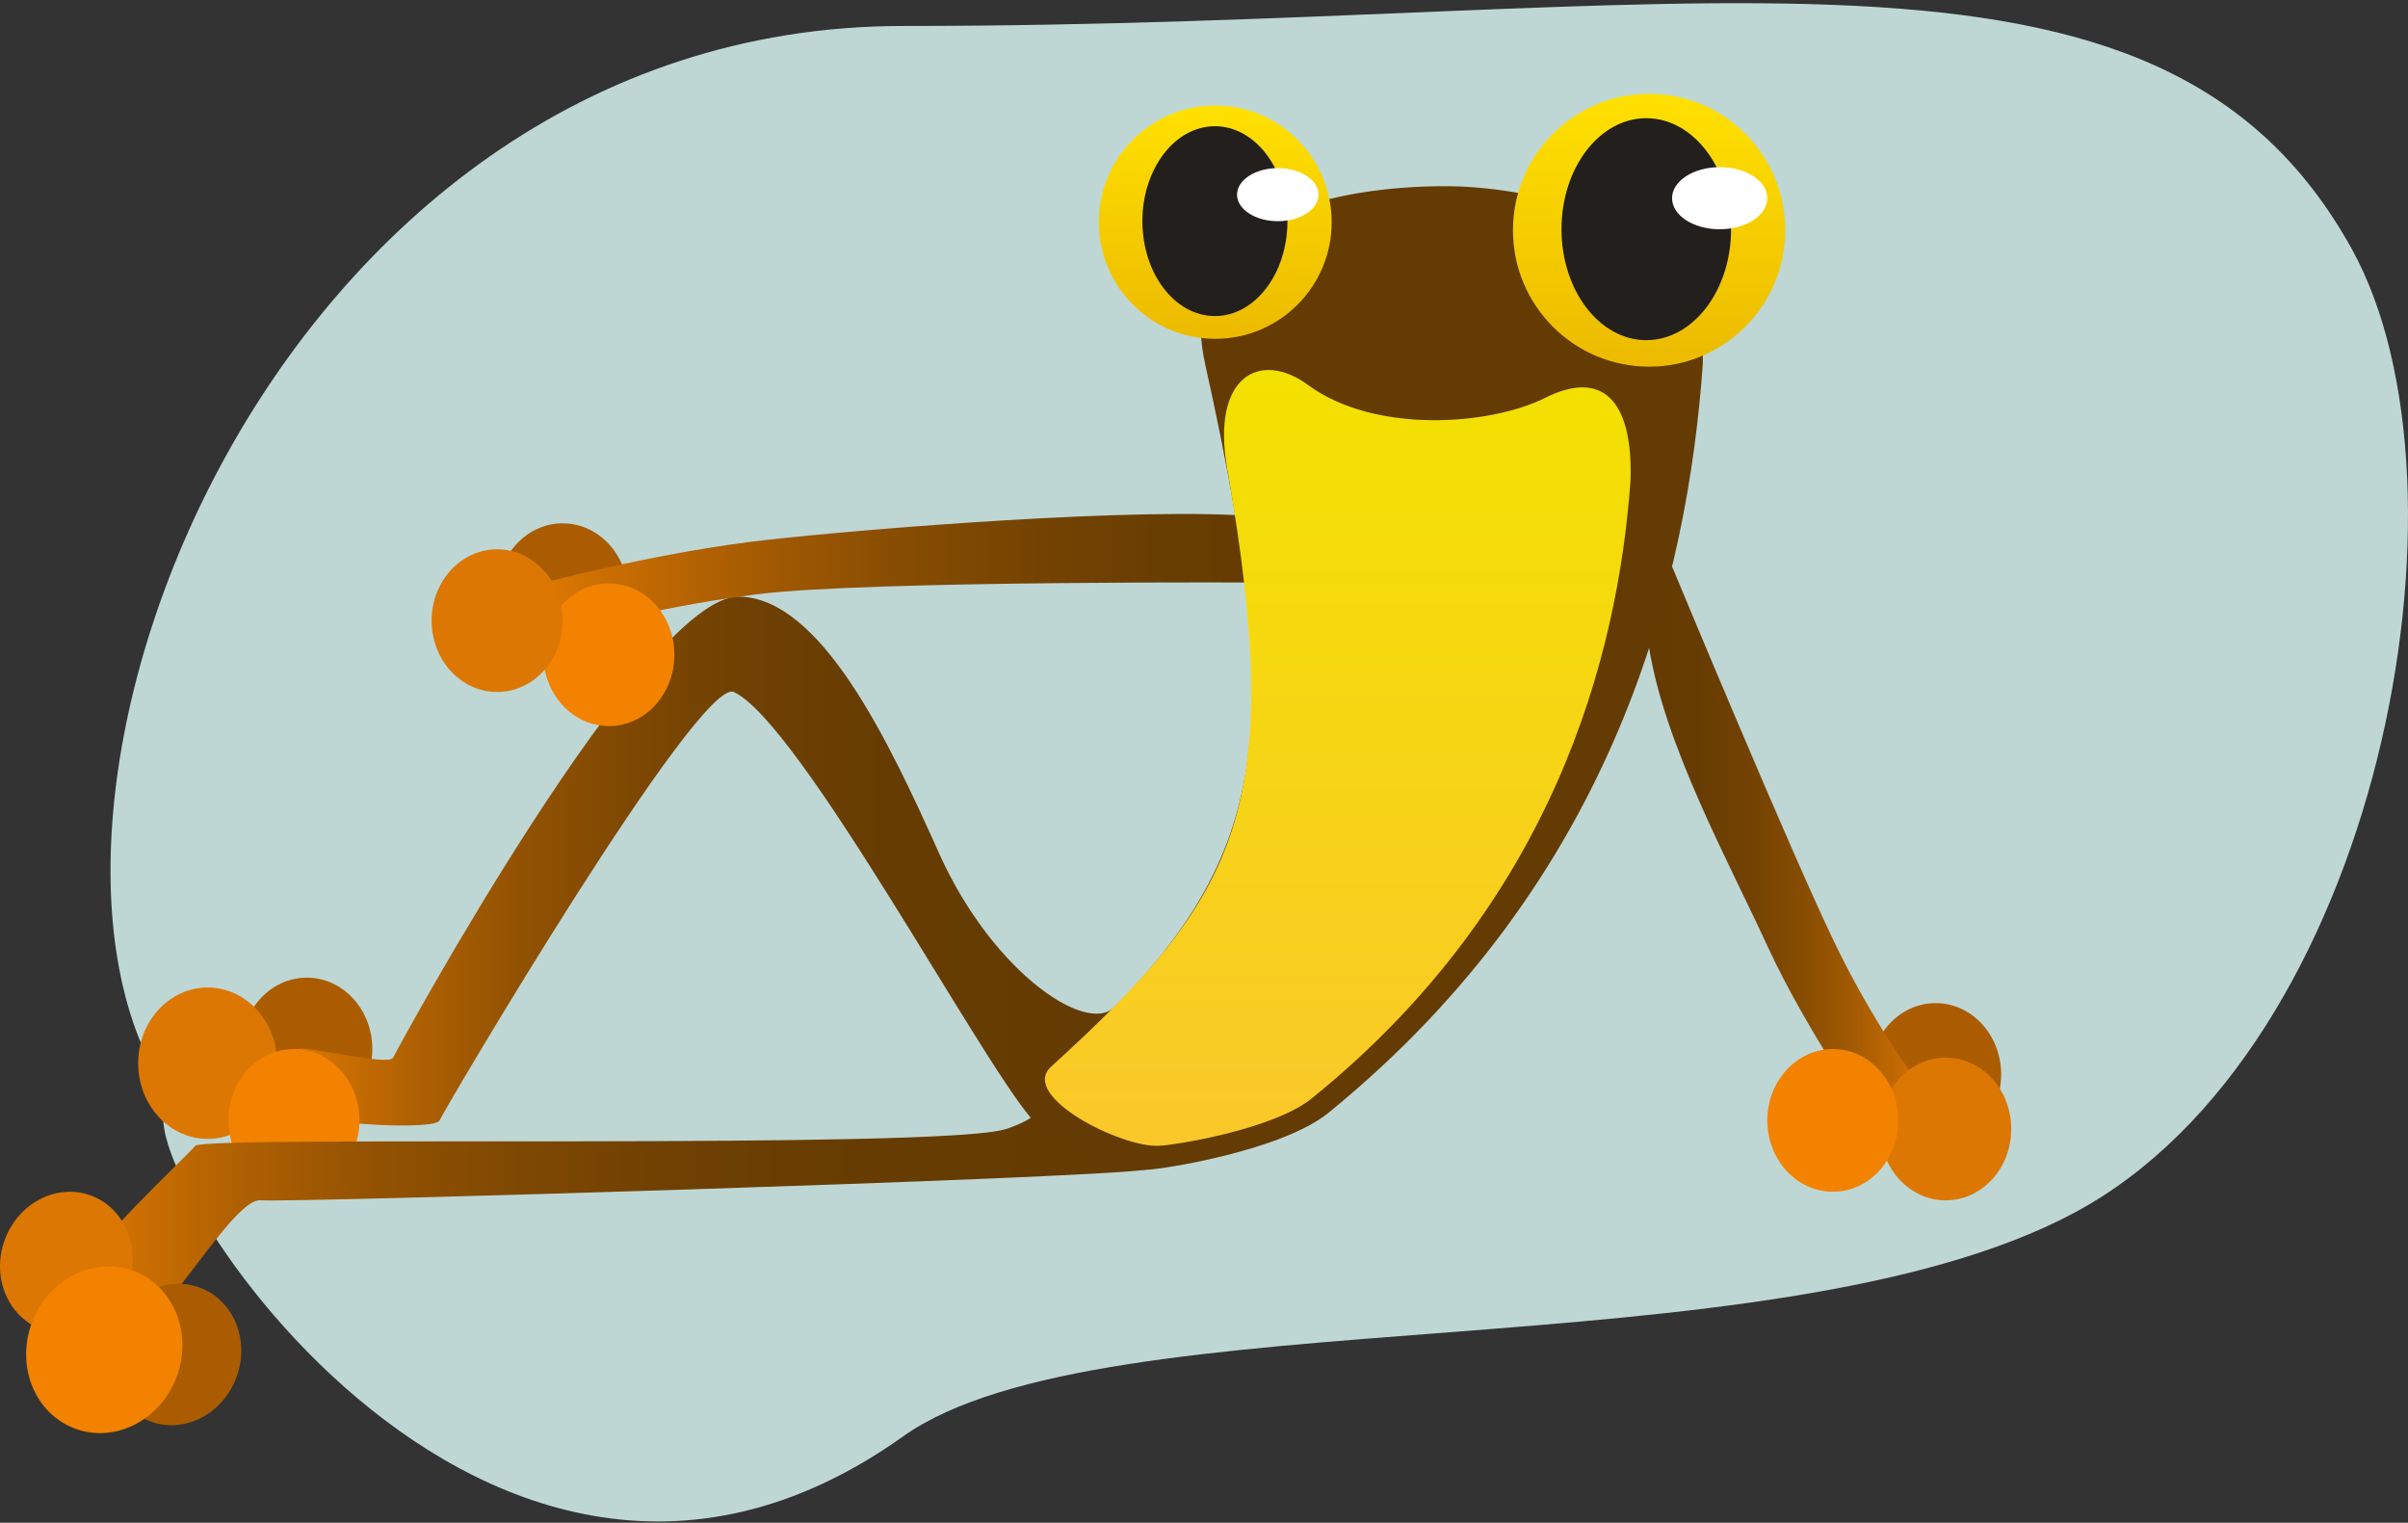 <svg width="582" height="368" viewBox="0 0 582 368" fill="none" xmlns="http://www.w3.org/2000/svg">
<rect x="0" y="0" width="582" height="368" fill="#333333" stroke="none"/>
<path d="M218.237 6.278C63.318 6.278 -7.035 201.095 42.268 266.64C22.27 266.64 112.613 422.389 218.237 347.154C266.688 312.643 427.728 332.505 501.385 293.064C575.043 253.624 600.376 118.037 568.447 60.228C521.551 -24.683 411.886 6.278 218.237 6.278Z" fill="#BED7D5"/>
<path d="M74.154 270.751C82.904 270.751 89.989 263.029 89.989 253.502C89.989 243.976 82.895 236.263 74.154 236.263C65.412 236.263 58.319 243.985 58.319 253.502C58.319 263.02 65.412 270.751 74.154 270.751Z" fill="#AB5C01"/>
<path d="M270.035 242.522C264.201 251.345 240.174 235.702 226.95 206.167C214.598 178.588 198.385 144.587 178.67 144.181C155.705 143.712 96.037 253.456 95.011 255.594C93.984 257.732 74.251 252.698 72.217 253.51C70.182 254.322 70.857 266.248 73.918 268.982C76.979 271.715 105.219 273.213 106.246 270.759C107.272 268.305 169.073 163.433 177.355 167.24C193.101 174.466 236.483 255.441 249.158 270.137C255.442 277.417 270.035 242.531 270.035 242.531V242.522Z" fill="url(#paint0_linear_8064_45037)"/>
<path d="M467.832 276.903C476.582 276.903 483.667 269.181 483.667 259.655C483.667 250.128 476.573 242.415 467.832 242.415C459.091 242.415 451.997 250.137 451.997 259.655C451.997 269.172 459.091 276.903 467.832 276.903Z" fill="#AB5C01"/>
<path d="M135.992 160.958C144.743 160.958 151.828 153.236 151.828 143.709C151.828 134.183 144.734 126.47 135.992 126.47C127.251 126.47 120.157 134.192 120.157 143.709C120.157 153.227 127.251 160.958 135.992 160.958Z" fill="#AB5C01"/>
<path d="M404.136 136.922C404.136 136.922 433.051 206.584 443.773 228.578C454.495 250.572 465.721 264.384 465.721 264.384L451.938 270.762C451.938 270.762 436.571 249.039 427.155 228.578C417.738 208.118 402.398 180.206 398.581 156.57C394.773 132.934 404.136 136.922 404.136 136.922Z" fill="url(#paint1_linear_8064_45037)"/>
<path d="M308.163 140.793C308.163 140.793 209.686 140.18 182.634 143.653C155.591 147.135 137.901 152.882 137.901 152.882L132.689 140.504C132.689 140.504 160.146 133.278 185.226 130.482C210.298 127.685 275.97 122.435 303.833 124.807C331.695 127.18 308.154 140.793 308.154 140.793H308.163Z" fill="url(#paint2_linear_8064_45037)"/>
<path d="M470.27 290.083C479.02 290.083 486.105 282.361 486.105 272.834C486.105 263.308 479.011 255.595 470.27 255.595C461.529 255.595 454.435 263.317 454.435 272.834C454.435 282.352 461.529 290.083 470.27 290.083Z" fill="#DC7703"/>
<path d="M147.162 175.478C155.912 175.478 162.997 167.755 162.997 158.229C162.997 148.702 155.903 140.989 147.162 140.989C138.421 140.989 131.327 148.711 131.327 158.229C131.327 167.746 138.421 175.478 147.162 175.478Z" fill="#F28200"/>
<path d="M50.192 275.224C59.464 275.224 66.99 267.032 66.99 256.938C66.99 246.843 59.473 238.651 50.192 238.651C40.91 238.651 33.393 246.834 33.393 256.938C33.393 267.041 40.91 275.224 50.192 275.224Z" fill="#DC7703"/>
<path d="M120.155 167.233C128.906 167.233 135.99 159.51 135.99 149.984C135.99 140.457 128.897 132.744 120.155 132.744C111.414 132.744 104.32 140.466 104.32 149.984C104.32 159.501 111.414 167.233 120.155 167.233Z" fill="#DC7703"/>
<path d="M442.989 287.999C451.739 287.999 458.824 280.277 458.824 270.75C458.824 261.224 451.73 253.511 442.989 253.511C434.248 253.511 427.154 261.233 427.154 270.75C427.154 280.268 434.248 287.999 442.989 287.999Z" fill="#F28200"/>
<path d="M71.046 287.999C79.796 287.999 86.881 280.277 86.881 270.75C86.881 261.224 79.787 253.511 71.046 253.511C62.304 253.511 55.211 261.233 55.211 270.75C55.211 280.268 62.304 287.999 71.046 287.999Z" fill="#F28200"/>
<path d="M249.493 261.73C249.493 261.73 258.495 267.747 243.182 272.835C227.869 277.923 49.244 274.342 47.201 276.895C45.157 279.448 18.618 304.004 19.644 308.604C20.671 313.205 32.914 316.787 37.505 316.273C42.096 315.758 56.896 289.434 63.027 290.066C69.157 290.697 263.213 284.86 276.986 282.668C290.76 280.476 249.493 261.721 249.493 261.721V261.73Z" fill="url(#paint3_linear_8064_45037)"/>
<path d="M9.976 321.233C18.168 324.31 27.512 319.573 30.843 310.66C34.183 301.747 30.24 292.022 22.057 288.946C13.865 285.87 4.52 290.606 1.19 299.519C-2.15 308.432 1.784 318.157 9.976 321.233Z" fill="#DC7703"/>
<path d="M36.263 343.481C44.455 346.558 53.8 341.822 57.131 332.908C60.471 323.995 56.528 314.27 48.344 311.194C40.152 308.118 30.808 312.854 27.477 321.767C24.137 330.68 28.071 340.405 36.263 343.481Z" fill="#AB5C01"/>
<path d="M276.994 282.688C279.73 282.787 309.636 278.25 321.105 268.904C391.027 211.961 407.897 139.475 411.561 87.963C412.858 46.817 355.035 45.22 353.631 45.103C353.631 45.103 280.784 40.791 291.271 87.963C313.021 185.817 305.963 213.323 249.5 261.741C239.742 270.103 266.353 283.455 276.994 282.688Z" fill="#643B02"/>
<path d="M280.199 276.875C282.485 276.956 307.458 273.194 317.045 265.445C375.444 218.227 391.018 158.858 394.088 116.142C394.709 96.394 387.048 89.34 373.508 96.124C359.969 102.908 332.169 104.82 316.172 93.056C304.631 84.567 292.667 90.792 296.61 113.3C310.96 195.214 299.293 216.612 254.074 257.749C246.161 264.948 271.304 277.515 280.19 276.884L280.199 276.875Z" fill="url(#paint4_linear_8064_45037)"/>
<path d="M293.716 81.883C309.254 81.883 321.858 69.262 321.858 53.692C321.858 38.121 309.254 25.5 293.716 25.5C278.178 25.5 265.575 38.121 265.575 53.692C265.575 69.262 278.178 81.883 293.716 81.883Z" fill="url(#paint5_linear_8064_45037)"/>
<path d="M293.64 76.384C303.318 76.384 311.168 66.109 311.168 53.443C311.168 40.777 303.318 30.502 293.64 30.502C283.963 30.502 276.113 40.777 276.113 53.443C276.113 66.109 283.963 76.384 293.64 76.384Z" fill="#221F1C"/>
<path d="M308.833 53.454C314.271 53.454 318.682 50.577 318.682 47.04C318.682 43.504 314.271 40.626 308.833 40.626C303.396 40.626 298.984 43.504 298.984 47.04C298.984 50.577 303.396 53.454 308.833 53.454Z" fill="white"/>
<path d="M398.581 88.61C416.748 88.61 431.485 73.852 431.485 55.647C431.485 37.441 416.748 22.683 398.581 22.683C380.414 22.683 365.677 37.441 365.677 55.647C365.677 73.852 380.405 88.61 398.581 88.61Z" fill="url(#paint6_linear_8064_45037)"/>
<path d="M410.085 55.303C416.441 55.303 421.599 51.947 421.599 47.797C421.599 43.647 416.45 40.291 410.085 40.291C403.72 40.291 398.571 43.647 398.571 47.797C398.571 51.947 403.72 55.303 410.085 55.303Z" fill="#FFE100"/>
<path d="M397.897 82.204C409.212 82.204 418.395 70.197 418.395 55.384C418.395 40.571 409.221 28.564 397.897 28.564C386.572 28.564 377.407 40.571 377.407 55.384C377.407 70.197 386.581 82.204 397.897 82.204Z" fill="#221F1C"/>
<path d="M415.642 55.404C421.998 55.404 427.147 52.048 427.147 47.898C427.147 43.748 421.998 40.393 415.642 40.393C409.287 40.393 404.128 43.748 404.128 47.898C404.128 52.048 409.278 55.404 415.642 55.404Z" fill="white"/>
<path d="M18.078 345.229C27.737 348.856 38.756 343.271 42.69 332.762C46.624 322.252 41.988 310.777 32.328 307.15C22.669 303.523 11.65 309.108 7.716 319.617C3.782 330.136 8.418 341.602 18.078 345.229Z" fill="#F28200"/>
<defs>
<linearGradient id="paint0_linear_8064_45037" x1="71.046" y1="208.088" x2="270.035" y2="208.088" gradientUnits="userSpaceOnUse">
<stop stop-color="#DC7703"/>
<stop offset="0.04" stop-color="#CF7002"/>
<stop offset="0.15" stop-color="#AE6002"/>
<stop offset="0.27" stop-color="#935202"/>
<stop offset="0.41" stop-color="#7E4802"/>
<stop offset="0.55" stop-color="#6F4002"/>
<stop offset="0.73" stop-color="#663C02"/>
<stop offset="1" stop-color="#643B02"/>
</linearGradient>
<linearGradient id="paint1_linear_8064_45037" x1="397.672" y1="203.716" x2="465.712" y2="203.716" gradientUnits="userSpaceOnUse">
<stop stop-color="#643B02"/>
<stop offset="0.19" stop-color="#673C02"/>
<stop offset="0.37" stop-color="#734202"/>
<stop offset="0.55" stop-color="#864C02"/>
<stop offset="0.72" stop-color="#A05902"/>
<stop offset="0.9" stop-color="#C36A02"/>
<stop offset="1" stop-color="#DC7703"/>
</linearGradient>
<linearGradient id="paint2_linear_8064_45037" x1="132.698" y1="138.547" x2="317.453" y2="138.547" gradientUnits="userSpaceOnUse">
<stop stop-color="#DC7703"/>
<stop offset="0.08" stop-color="#C96D02"/>
<stop offset="0.27" stop-color="#A55B02"/>
<stop offset="0.45" stop-color="#884D02"/>
<stop offset="0.64" stop-color="#744302"/>
<stop offset="0.82" stop-color="#683D02"/>
<stop offset="1" stop-color="#643B02"/>
</linearGradient>
<linearGradient id="paint3_linear_8064_45037" x1="19.617" y1="289.037" x2="279.804" y2="289.037" gradientUnits="userSpaceOnUse">
<stop stop-color="#DC7703"/>
<stop offset="0.04" stop-color="#CF7002"/>
<stop offset="0.15" stop-color="#AE6002"/>
<stop offset="0.27" stop-color="#935202"/>
<stop offset="0.41" stop-color="#7E4802"/>
<stop offset="0.55" stop-color="#6F4002"/>
<stop offset="0.73" stop-color="#663C02"/>
<stop offset="1" stop-color="#643B02"/>
</linearGradient>
<linearGradient id="paint4_linear_8064_45037" x1="323.347" y1="89.412" x2="323.347" y2="276.902" gradientUnits="userSpaceOnUse">
<stop stop-color="#F3E100"/>
<stop offset="1" stop-color="#FAC82A"/>
</linearGradient>
<linearGradient id="paint5_linear_8064_45037" x1="293.716" y1="25.491" x2="293.716" y2="81.883" gradientUnits="userSpaceOnUse">
<stop stop-color="#FFE100"/>
<stop offset="1" stop-color="#ECBA00"/>
</linearGradient>
<linearGradient id="paint6_linear_8064_45037" x1="398.581" y1="22.683" x2="398.581" y2="88.61" gradientUnits="userSpaceOnUse">
<stop stop-color="#FFE100"/>
<stop offset="1" stop-color="#ECBA00"/>
</linearGradient>
</defs>
</svg>
